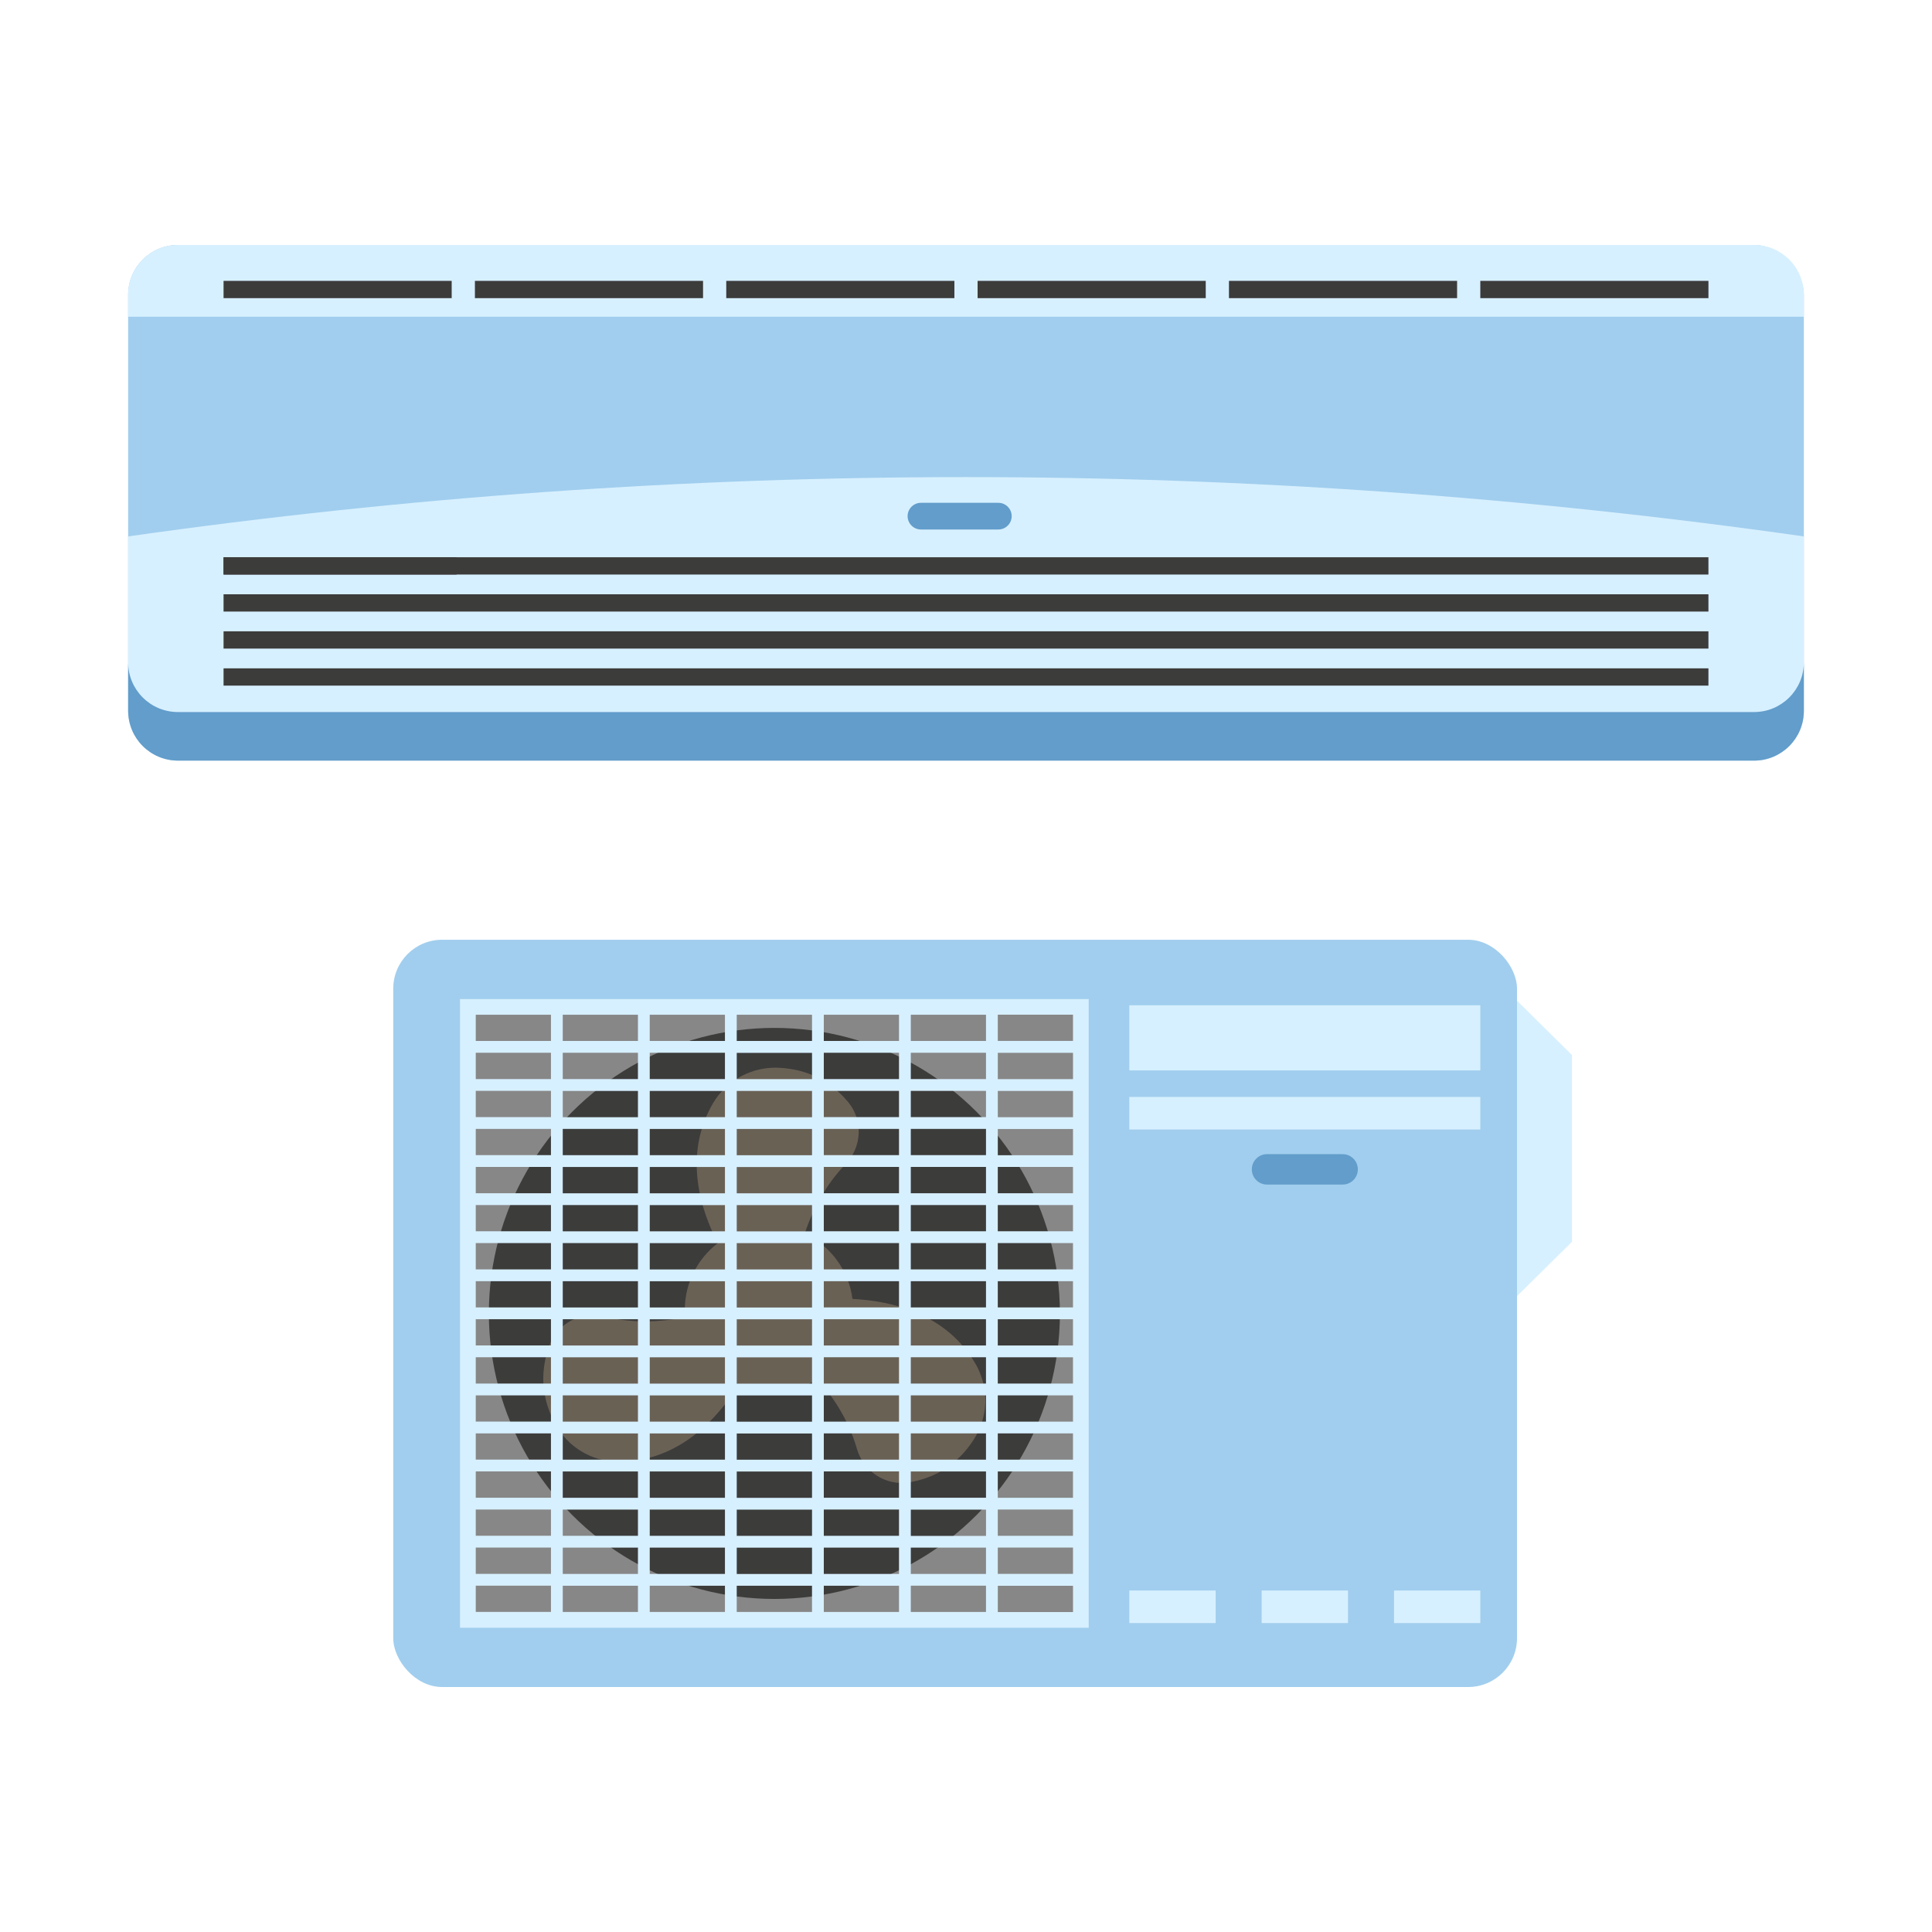 <?xml version="1.0" encoding="UTF-8"?>
<svg id="_Слой_1" data-name="Слой 1" xmlns="http://www.w3.org/2000/svg" width="200" height="200" viewBox="0 0 200 200">
  <defs>
    <style>
      .cls-1 {
        fill: #d6b995;
        opacity: .3;
      }

      .cls-1, .cls-2, .cls-3, .cls-4, .cls-5, .cls-6 {
        stroke-width: 0px;
      }

      .cls-2 {
        fill: #a1ceee;
      }

      .cls-3 {
        fill: #3c3c3b;
      }

      .cls-4 {
        fill: #878787;
      }

      .cls-5 {
        fill: #629dcb;
      }

      .cls-6 {
        fill: #d7f0ff;
      }
    </style>
  </defs>
  <g>
    <rect class="cls-2" x="13.266" y="25.361" width="173.468" height="53.377" rx="5.15" ry="5.15"/>
    <path class="cls-6" d="m186.734,55.53v18.058c0,2.844-2.306,5.15-5.15,5.15H18.416c-2.844,0-5.15-2.306-5.15-5.15v-18.058c57.535-8.188,115.933-8.188,173.468,0Z"/>
    <path class="cls-5" d="m181.584,73.71H18.416c-2.844,0-5.15-2.306-5.15-5.15v5.028c0,2.844,2.306,5.15,5.15,5.15h163.168c2.844,0,5.15-2.306,5.15-5.15v-5.028c0,2.844-2.306,5.15-5.15,5.15Z"/>
    <rect class="cls-3" x="23.142" y="57.687" width="153.715" height="1.789"/>
    <rect class="cls-3" x="23.142" y="61.52" width="153.715" height="1.789"/>
    <rect class="cls-3" x="23.142" y="65.353" width="153.715" height="1.789"/>
    <rect class="cls-3" x="23.142" y="69.186" width="153.715" height="1.789"/>
    <path class="cls-5" d="m104.729,53.432c0,.763-.619,1.382-1.382,1.382h-8.01c-.763,0-1.382-.619-1.382-1.382h0c0-.763.619-1.382,1.382-1.382h8.01c.763,0,1.382.619,1.382,1.382h0Z"/>
    <path class="cls-6" d="m186.734,30.511v2.277H13.266v-2.277c0-2.844,2.306-5.15,5.15-5.15h163.168c2.844,0,5.15,2.306,5.15,5.15Z"/>
    <rect class="cls-3" x="23.142" y="57.687" width="24.123" height="1.789"/>
    <g>
      <rect class="cls-3" x="23.142" y="29.075" width="23.617" height="1.789"/>
      <rect class="cls-3" x="49.162" y="29.075" width="23.617" height="1.789"/>
      <rect class="cls-3" x="75.182" y="29.075" width="23.617" height="1.789"/>
      <rect class="cls-3" x="101.201" y="29.075" width="23.617" height="1.789"/>
      <rect class="cls-3" x="127.221" y="29.075" width="23.617" height="1.789"/>
      <rect class="cls-3" x="153.241" y="29.075" width="23.617" height="1.789"/>
    </g>
  </g>
  <g>
    <rect class="cls-2" x="40.709" y="97.283" width="116.331" height="77.356" rx="5.06" ry="5.06"/>
    <rect class="cls-4" x="48.437" y="104.067" width="63.453" height="63.589"/>
    <circle class="cls-3" cx="80.164" cy="135.965" r="29.557"/>
    <path class="cls-1" d="m102.001,145.243c.011-.269-.004-.539-.022-.808-.005-.074-0-.147-.007-.221-.023-.233-.071-.463-.116-.694-.021-.109-.03-.22-.057-.328-.038-.158-.099-.311-.148-.467-.158-.505-.355-1.002-.626-1.473-3.027-5.26-8.678-6.583-12.777-6.788-.393-3.002-2.309-5.519-4.951-6.755.926-2.755,2.289-5.174,4.21-7.166,1.719-1.782,1.874-4.555.29-6.458-1.765-2.121-4.08-3.372-7.074-3.546-2.104-.122-4.125.629-5.607,2.03-.006.006-.013.01-.02.016-.222.211-.427.442-.623.682-.026.032-.057.059-.082.091-.217.275-.416.567-.595.876-1.282,2.214-1.725,4.481-1.669,6.637v.002c.078,2.959,1.096,5.707,2.179,7.819-2.073,1.594-3.415,4.092-3.415,6.909,0,.255.017.506.038.755-2.848.575-5.624.604-8.309-.064-2.403-.598-4.881.654-5.738,2.977-.955,2.589-.881,5.219.466,7.899.947,1.884,2.61,3.259,4.566,3.842.007.002.013.005.02.007.296.087.601.15.909.2.038.006.075.019.113.024.346.05.699.077,1.056.078,2.879.004,5.286-.947,7.258-2.315,1.096-.76,2.058-1.649,2.892-2.575.334-.37.647-.747.94-1.123.434-.557.823-1.113,1.171-1.651,1.028.426,2.154.664,3.336.664,1.859,0,3.579-.587,4.995-1.579,1.922,2.178,3.335,4.568,4.099,7.227.683,2.379,3.007,3.9,5.447,3.48,2.72-.468,4.96-1.847,6.607-4.353.769-1.171,1.185-2.503,1.24-3.847 0.0.001.001.002.001.004 0-.004-0-.008-0-.011Z"/>
    <path class="cls-6" d="m93.066,161.411v1.155c.415-.203.822-.407,1.22-.626v-.537c-.407.008-.814.008-1.22.008Zm-45.442-57.987v65.08h65.08v-65.08H47.624Zm10.632,12.227v-2.717h7.785v2.717h-7.785Zm52.821-2.717v2.717h-7.785v-2.717h7.785Zm-7.785-1.22v-2.725h7.785v2.725h-7.785Zm7.785,5.158v2.717h-7.785v-2.717h7.785Zm-9.005,39.406v2.717h-7.785v-2.717h7.785Zm1.22,7.883h7.785v2.717h-7.785v-2.717Zm-19.231-52.447h-7.793v-2.725h7.793v2.725Zm0,1.22v2.717h-7.793v-2.717h7.793Zm0,3.937v2.717h-7.793v-2.717h7.793Zm0,3.937v2.725h-7.793v-2.725h7.793Zm0,3.945v2.717h-7.793v-2.717h7.793Zm0,3.937v2.725h-7.793v-2.725h7.793Zm0,3.946v2.717h-7.793v-2.717h7.793Zm0,3.937v2.717h-7.793v-2.717h7.793Zm0,3.937v2.725h-7.793v-2.725h7.793Zm0,3.946v2.717h-7.793v-2.717h7.793Zm0,3.937v2.717h-7.793v-2.717h7.793Zm0,3.937v2.725h-7.793v-2.725h7.793Zm0,3.946v2.717h-7.793v-2.717h7.793Zm0,3.937v2.725h-7.793v-2.725h7.793Zm-9.014-44.564h-7.785v-2.717h7.785v2.717Zm0,1.22v2.717h-7.785v-2.717h7.785Zm0,3.937v2.725h-7.785v-2.725h7.785Zm0,3.945v2.717h-7.785v-2.717h7.785Zm0,3.937v2.725h-7.785v-2.725h7.785Zm0,3.946v2.717h-7.785v-2.717h7.785Zm0,3.937v2.717h-7.785v-2.717h7.785Zm0,3.937v2.725h-7.785v-2.725h7.785Zm0,3.946v2.717h-7.785v-2.717h7.785Zm0,3.937v2.717h-7.785v-2.717h7.785Zm0,3.937v2.725h-7.785v-2.725h7.785Zm0,3.946v2.717h-7.785v-2.717h7.785Zm-9.006-36.689h-7.785v-2.717h7.785v2.717Zm0,1.22v2.725h-7.785v-2.725h7.785Zm0,3.945v2.717h-7.785v-2.717h7.785Zm0,3.937v2.725h-7.785v-2.725h7.785Zm0,3.946v2.717h-7.785v-2.717h7.785Zm0,3.937v2.717h-7.785v-2.717h7.785Zm0,3.937v2.725h-7.785v-2.725h7.785Zm0,3.946v2.717h-7.785v-2.717h7.785Zm0,3.937v2.717h-7.785v-2.717h7.785Zm0,3.937v2.725h-7.785v-2.725h7.785Zm-7.785,3.946h7.785v2.717h-7.785v-2.717Zm0,7.883h7.785v2.717h-7.785v-2.717Zm0-1.22v-2.725h7.785v2.725h-7.785Zm9.005-2.725h7.785v2.725h-7.785v-2.725Zm0,3.945h7.785v2.717h-7.785v-2.717Zm9.005,0h7.793v2.717h-7.793v-2.717Zm9.014,0h7.785v2.717h-7.785v-2.717Zm0-1.22v-2.725h7.785v2.725h-7.785Zm7.785-47.289h-7.785v-2.717h7.785v2.717Zm0,1.22v2.717h-7.785v-2.717h7.785Zm0,3.937v2.725h-7.785v-2.725h7.785Zm0,3.945v2.717h-7.785v-2.717h7.785Zm0,3.937v2.725h-7.785v-2.725h7.785Zm0,3.946v2.717h-7.785v-2.717h7.785Zm0,3.937v2.717h-7.785v-2.717h7.785Zm0,3.937v2.725h-7.785v-2.725h7.785Zm0,3.946v2.717h-7.785v-2.717h7.785Zm0,3.937v2.717h-7.785v-2.717h7.785Zm0,3.937v2.725h-7.785v-2.725h7.785Zm0,3.946v2.717h-7.785v-2.717h7.785Zm1.22,7.883h7.785v2.717h-7.785v-2.717Zm0-1.22v-2.725h7.785v2.725h-7.785Zm7.785-42.131v2.725h-7.785v-2.725h7.785Zm-7.785-1.22v-2.717h7.785v2.717h-7.785Zm7.785,5.166v2.717h-7.785v-2.717h7.785Zm0,3.937v2.725h-7.785v-2.725h7.785Zm0,3.946v2.717h-7.785v-2.717h7.785Zm0,3.937v2.717h-7.785v-2.717h7.785Zm0,3.937v2.725h-7.785v-2.725h7.785Zm0,3.946v2.717h-7.785v-2.717h7.785Zm0,3.937v2.717h-7.785v-2.717h7.785Zm0,3.937v2.725h-7.785v-2.725h7.785Zm1.22,3.946h7.785v2.717h-7.785v-2.717Zm0-1.22v-2.725h7.785v2.725h-7.785Zm0-3.946v-2.717h7.785v2.717h-7.785Zm0-3.937v-2.717h7.785v2.717h-7.785Zm0-3.937v-2.725h7.785v2.725h-7.785Zm0-3.946v-2.717h7.785v2.717h-7.785Zm0-3.937v-2.717h7.785v2.717h-7.785Zm0-3.937v-2.725h7.785v2.725h-7.785Zm0-3.946v-2.717h7.785v2.717h-7.785Zm0-3.937v-2.725h7.785v2.725h-7.785Zm-9.005-7.883v-2.717h7.785v2.717h-7.785Zm7.785-7.883h-7.785v-2.717h7.785v2.717Zm0,1.22v2.725h-7.785v-2.725h7.785Zm-9.005,2.725h-7.785v-2.725h7.785v2.725Zm0-3.945h-7.785v-2.717h7.785v2.717Zm-9.005,0h-7.793v-2.717h7.793v2.717Zm-9.014,0h-7.785v-2.717h7.785v2.717Zm0,1.22v2.725h-7.785v-2.725h7.785Zm-9.006-1.22h-7.785v-2.717h7.785v2.717Zm0,1.22v2.725h-7.785v-2.725h7.785Zm-9.005-1.22h-7.785v-2.717h7.785v2.717Zm0,1.22v2.725h-7.785v-2.725h7.785Zm0,3.945v2.717h-7.785v-2.717h7.785Zm0,3.937v2.717h-7.785v-2.717h7.785Zm0,3.937v2.725h-7.785v-2.725h7.785Zm0,3.945v2.717h-7.785v-2.717h7.785Zm0,3.937v2.725h-7.785v-2.725h7.785Zm0,3.946v2.717h-7.785v-2.717h7.785Zm0,3.937v2.717h-7.785v-2.717h7.785Zm0,3.937v2.725h-7.785v-2.725h7.785Zm0,3.946v2.717h-7.785v-2.717h7.785Zm0,3.937v2.717h-7.785v-2.717h7.785Zm0,3.937v2.725h-7.785v-2.725h7.785Zm0,3.946v2.717h-7.785v-2.717h7.785Zm0,3.937v2.725h-7.785v-2.725h7.785Zm-7.785,3.945h7.785v2.717h-7.785v-2.717Zm61.826-1.22h-7.785v-2.725h7.785v2.725Zm0-55.172h-7.785v-2.717h7.785v2.717Z"/>
    <rect class="cls-6" x="116.907" y="104.067" width="36.336" height="6.74"/>
    <rect class="cls-6" x="116.907" y="113.557" width="36.336" height="3.37"/>
    <g>
      <rect class="cls-6" x="116.907" y="164.65" width="8.935" height="3.37"/>
      <rect class="cls-6" x="130.608" y="164.65" width="8.935" height="3.37"/>
      <rect class="cls-6" x="144.308" y="164.65" width="8.935" height="3.37"/>
    </g>
    <path class="cls-5" d="m140.563,121.052c0,.869-.704,1.573-1.573,1.573h-7.829c-.869,0-1.573-.704-1.573-1.573h0c0-.869.705-1.573,1.573-1.573h7.829c.869,0,1.573.704,1.573,1.573h0Z"/>
    <polygon class="cls-6" points="162.734 128.547 157.04 134.176 157.04 103.591 162.734 109.22 162.734 128.547"/>
  </g>
</svg>